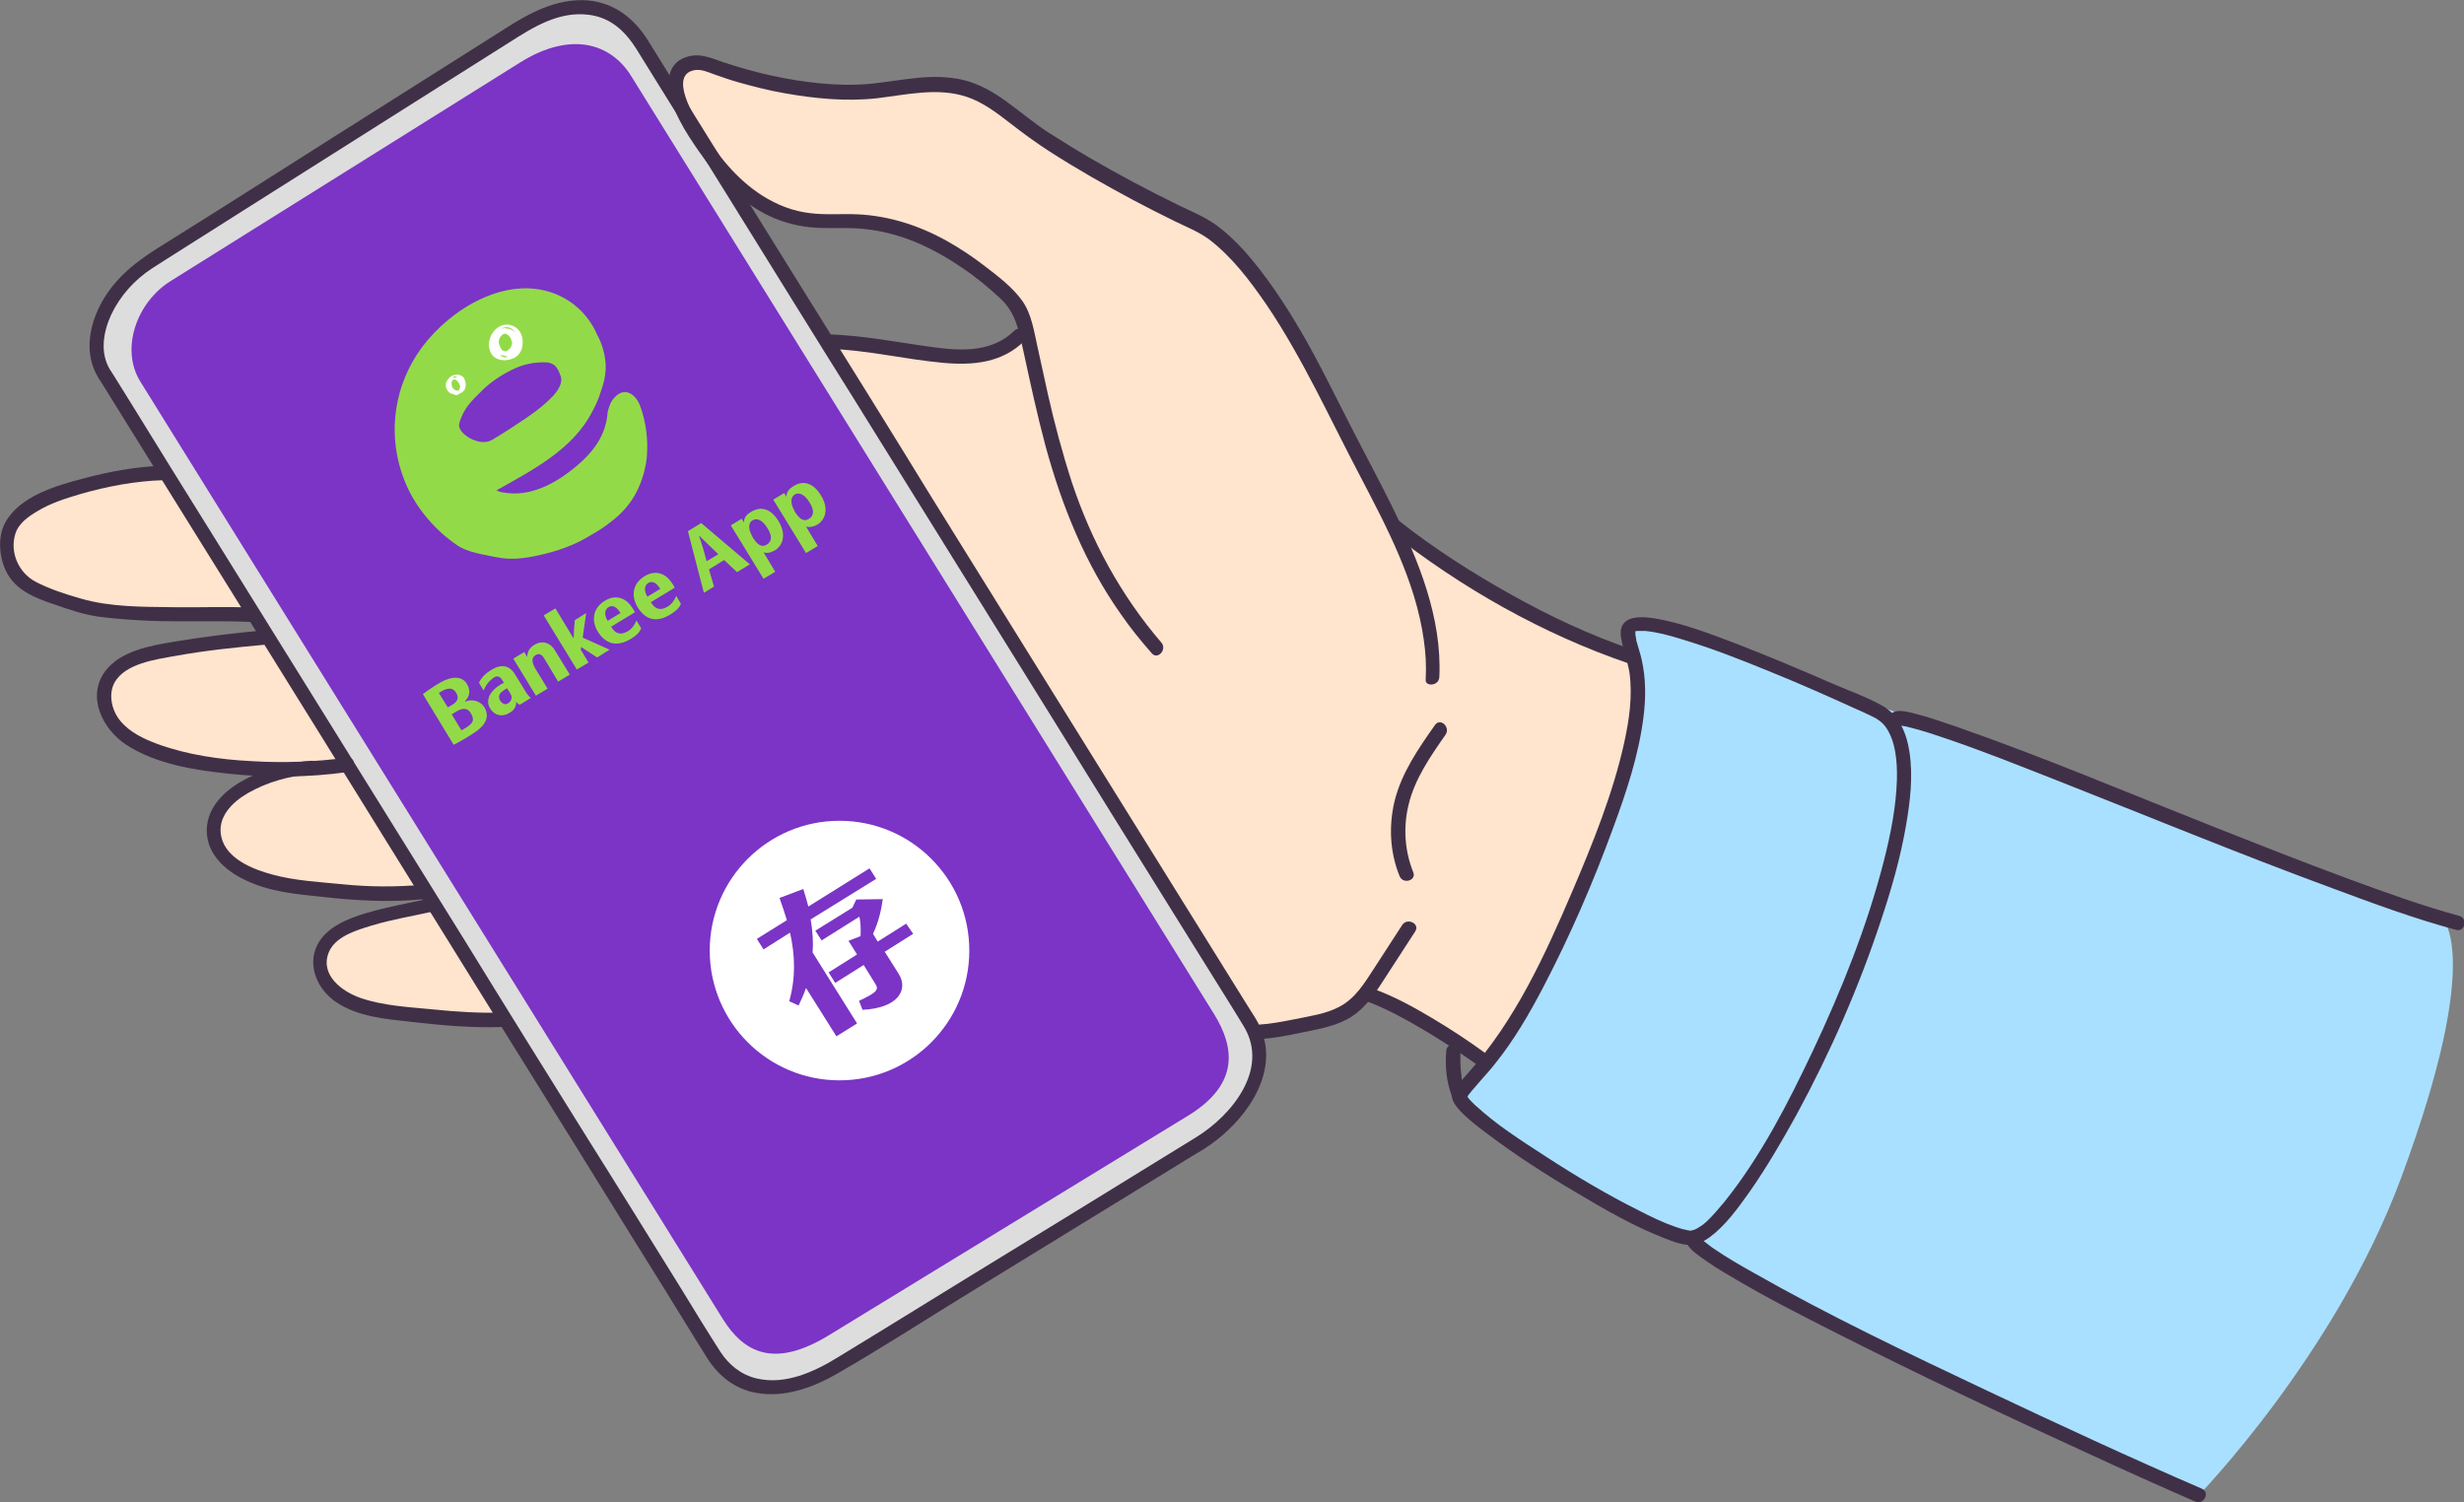 <?xml version="1.0" encoding="utf-8"?>
<!-- Generator: Adobe Illustrator 26.5.0, SVG Export Plug-In . SVG Version: 6.00 Build 0)  -->
<svg version="1.1" id="圖層_1" xmlns="http://www.w3.org/2000/svg" xmlns:xlink="http://www.w3.org/1999/xlink" x="0px" y="0px"
	 viewBox="0 0 632.2 385.5" style="enable-background:new 0 0 632.2 385.5;" xml:space="preserve">
<rect x="0" y="0" width="632.2" height="385.5" fill="#808080" stroke="none"/>
<style type="text/css">
	.st0{fill:#FFE4CE;}
	.st1{fill:#A9E0FF;}
	.st2{fill:#DDDDDD;}
	.st3{fill:#403047;}
	.st4{fill:#7B34C6;}
	.st5{fill:#93DA49;}
	.st6{fill:#FFFFFF;}
	.st7{fill:none;}
</style>
<g>
	<path class="st0" d="M383.1,273.8c0,0-27.1-19-32.3-18.8c-3.9,3.2-2.7,4.7-15.6,7.8c-11.1,1.6-19.5,2-19.5,2l-187.4-2.5
		c0,0-48.4,0.7-46.6-16.3c0.3-7.1,10.3-10,30.9-13.7c-1.8-3-2.6-4.5-2.6-4.5s-19.6,2.8-37-1.1c-17.4-4-17.5-9.7-17.8-14.4
		c-0.3-4.7,5-8.9,10.1-11.2c5-2.2,14.7-4.2,14.7-4.2s-16,0.4-27-1c-11-1.4-23.8-5.2-26.1-15.8C24.6,169.6,43.2,167,43.2,167
		s16.4-4.4,26-3.8c-1.9-4.2-3.2-6-3.2-6s-32.9,1.4-45.4-2.1c-12.4-3.5-17.9-6.1-18.9-14.1c-0.7-5.3,3.9-11.5,10.1-13.7
		c6.1-2.1,21.7-6,26.5-5.8c4.8,0.2,5.5-1,5.5-1l168.3-33.1l19.8,2c0,0,13.7,4,22.3,1.1c8.6-2.9,8.6-6.6,8.6-6.6s-0.7-5.6-6.6-10.3
		c-5.9-4.7-15.1-12.5-26.4-15.4c-11.3-2.9-20.2-2.2-20.2-2.2s-16.4,2.5-30.9-21.2C164.2,11,182,16.2,182,16.2s16.5,6,27.7,6.4
		c11.2,0.3,20.7-0.3,30.1-1.5c9.4-1.2,17.6,6.6,17.6,6.6l24.7,16.6c0,0,27.9,13.3,29.9,15.3c2,2,10.7,7.6,30,44.7
		c9.9,18.3,15.9,31.3,15.9,31.3l28.8,19.5l31.8,13.4c0,0,6.6,12.3-4.4,35.6c-11.6,24.6-18.1,48.7-18.1,48.7L383.1,273.8z"/>
	<path class="st1" d="M626.1,235c0,0-142-53.6-143-53.4c0,0.5,0.1,1,0.2,1.4c-0.8-0.2-1.3-0.3-1.3-0.3s-69.5-33.6-63.6-19.1
		c5.2,11.1,6.1,17-13,67.3c-15.4,40.6-32,46.3-28.3,51.6c9.6,7.9,23.9,22.5,56.5,35c0.3,0.1,0.7,0.3,1.1,0.4
		c-0.3,0.4-0.5,0.6-0.3,0.8c16.5,15.5,129.6,65.1,129.6,65.1s35.1-36,52-81.4C638.1,242.9,626.1,235,626.1,235z"/>
	<g>
		<g>
			<path class="st2" d="M307.9,293.4l-92,56.5c-15.8,9.8-27.1,6.8-32.6-2.1L26.7,95.7c-5.5-8.9,1.9-22.4,11.4-28.3L133.4,7
				c14.2-8.8,25.2-5.6,30.7,3.2l156.6,252.1C326.2,271.3,322.1,284.6,307.9,293.4z"/>
			<g>
				<path class="st3" d="M306.9,291.8c-10.8,6.7-21.7,13.3-32.5,20c-16.7,10.2-33.3,20.4-50,30.7c-3.2,1.9-6.3,3.9-9.5,5.8
					c-6,3.7-13.4,7.1-20.7,5.4c-4-0.9-7.2-3.5-9.4-6.9c-3.4-5.3-6.7-10.7-10-16.1c-7.9-12.7-15.8-25.5-23.8-38.2
					c-10.6-17-21.2-34-31.7-51.1c-11.3-18.2-22.7-36.5-34-54.7c-10.1-16.2-20.1-32.4-30.2-48.6c-7-11.2-14-22.5-20.9-33.7
					c-1.7-2.7-3.4-5.5-5.1-8.2c-0.3-0.5-0.6-0.9-0.9-1.4c-2.6-4.3-1.7-9.6,0.3-14c2.3-4.9,6.1-9.1,10.6-12c1.2-0.8,2.4-1.5,3.6-2.3
					c6-3.8,12-7.6,18-11.4c17.4-11,34.8-22,52.2-33c6-3.8,12-7.6,17.9-11.3c6.1-3.9,12.7-8,20.3-7c5.6,0.7,9.3,4.2,12.2,8.8
					c1.6,2.6,3.3,5.3,4.9,7.9c6.9,11.1,13.8,22.2,20.7,33.3c10,16.1,20,32.3,30.1,48.4c11.3,18.2,22.7,36.5,34,54.7
					c10.6,17.1,21.3,34.2,31.9,51.4c8,12.8,15.9,25.6,23.9,38.4c3.4,5.5,6.9,11,10.3,16.6C325.8,274.3,316,286.2,306.9,291.8
					c-2,1.3-0.1,4.4,1.9,3.1c10.7-6.8,21.1-20.7,13.4-33.5c-0.9-1.4-1.8-2.9-2.7-4.3c-5.9-9.4-11.7-18.9-17.6-28.3
					c-9.6-15.5-19.3-31-28.9-46.5c-11.4-18.3-22.7-36.6-34.1-54.9C228,109.6,216.9,91.8,205.8,74c-8.8-14.1-17.5-28.2-26.3-42.3
					c-4.4-7.1-8.9-14.3-13.3-21.4c-3.5-5.6-8.6-9.6-15.4-10.2c-8-0.6-15.1,3.3-21.6,7.5c-14.8,9.3-29.5,18.7-44.3,28
					c-14.8,9.4-29.6,18.8-44.5,28.1c-6.2,3.9-11.7,8.4-15,15.2c-2.7,5.6-3.6,12.2-0.3,17.8c0.2,0.4,0.4,0.7,0.7,1.1
					c4.5,7.3,9.1,14.6,13.6,21.9c8.8,14.2,17.7,28.4,26.5,42.6C77,180.1,88,197.9,99.1,215.8c11.3,18.3,22.7,36.5,34,54.8
					c9.6,15.4,19.2,30.8,28.7,46.2c5.8,9.3,11.6,18.6,17.3,27.9c0.8,1.3,1.7,2.7,2.5,4c2.9,4.5,7.2,7.8,12.5,8.7
					c7.2,1.3,14.6-1.4,20.8-5c11.5-6.6,22.7-13.9,34-20.8c16.9-10.4,33.8-20.7,50.7-31.1c3.1-1.9,6.1-3.8,9.2-5.6
					C310.9,293.7,309,290.6,306.9,291.8z"/>
			</g>
		</g>
		<path class="st4" d="M133.5,16c13-8.1,23.3-4.9,28.5,3.6l149.5,240.6c5.2,8.4,6.6,17.8-6.4,25.9l-92.1,56.3
			c-14.5,9-22.2,4.5-27.5-3.9L36,97.9c-5.2-8.4-0.9-20.4,7.8-25.8L133.5,16z"/>
		<g>
			<g>
				<path class="st5" d="M121.7,188c-1.8,1.2-3.7,2.3-5.3,3.1l-7.9-13c1.3-1,3.1-2.2,4.5-3c3.2-1.8,5.7-1.5,6.8,0.4
					c1.1,1.8,0.6,3.3-0.5,4.4l0.1,0.1c1.5-0.6,3.7-0.4,4.9,1.5C125.7,183.9,124.6,186.1,121.7,188z M113.6,177.2
					c-0.3,0.2-0.7,0.4-1,0.6l2.3,3.7l1.2-0.7c1.4-0.9,1.7-1.8,0.9-3.1C116.2,176.4,115,176.5,113.6,177.2z M117.2,182.5l-1.3,0.8
					l2.5,4.1c0.5-0.3,1-0.6,1.5-0.9c1.3-1,2-1.6,0.9-3.5C119.9,181.5,118.6,181.7,117.2,182.5z"/>
				<path class="st5" d="M132.4,180c0.1,0.7-0.1,2-1.5,2.8c-2.2,1.4-4.1,0.7-5.2-1.1c-1-1.7-0.4-3.8,1.9-5.5c0.8-0.6,1.2-0.8,1.7-1
					l-0.5-0.8c-0.5-0.8-1.2-1.1-2-0.6c-1.1,0.7-2.2,1.9-2.7,3.4l-1.2-2c0.5-1.2,1.6-2.4,3.3-3.4c2.5-1.5,4.5-1,5.8,1l2.7,4.4
					c0.4,0.7,1,1.5,1.5,1.9l-2.8,1.7C132.9,180.7,132.6,180.3,132.4,180z M128.6,177.6c-0.5,0.5-0.8,1.3-0.3,2.1
					c0.6,0.9,1.2,1.1,1.8,0.9c0.4-0.2,0.9-0.5,1.1-1.2c0.2-0.6,0-1-0.4-1.7l-0.7-1.1C129.6,176.9,129.1,177.2,128.6,177.6z"/>
				<path class="st5" d="M139.6,168.9c-0.5-0.9-1.3-1.4-2.2-0.8c-1.1,0.7-1,1.9,0.1,3.7l3,4.9l-3,1.8l-5.8-9.5l2.8-1.7l0.8,1.3
					c-0.1-1.2,0.6-2.5,1.9-3.2c2.1-1.2,4.1-0.4,5.2,1.5l3.8,6.2l-3,1.8L139.6,168.9z"/>
				<path class="st5" d="M149.1,166l-0.1,0.7l2,3.3l-3,1.8l-8.5-13.9l3-1.8l4.6,7.6l0.1-0.1c0-0.9,0.1-2.9,0.3-4.5l2.9-1.8l-0.9,6.3
					l6.9,3.1l-3.2,2L149.1,166z"/>
				<path class="st5" d="M153.4,162.1c-1.6-2.6-1.5-5.9,1.7-7.9c3.2-2,5.8-0.4,7.1,1.7c0.3,0.4,0.5,0.7,0.7,1.2l-6.1,3.7
					c1.1,1.9,2.5,2.2,4.2,1.2c1.1-0.6,1.8-1.6,2.3-2.8l1.2,2c-0.4,1.1-1.3,1.9-2.6,2.7C158.1,166.2,155.3,165.1,153.4,162.1z
					 M159.2,157.3c-0.9-1.5-2-2.2-3.1-1.5c-1,0.6-1.1,2-0.2,3.5L159.2,157.3z"/>
				<path class="st5" d="M163.6,155.8c-1.6-2.6-1.5-5.9,1.7-7.9c3.2-2,5.8-0.4,7.1,1.7c0.3,0.4,0.5,0.7,0.7,1.2l-6.1,3.7
					c1.1,1.9,2.5,2.2,4.2,1.2c1.1-0.6,1.8-1.6,2.3-2.8l1.2,2c-0.4,1.1-1.3,1.9-2.6,2.7C168.3,160,165.5,158.9,163.6,155.8z
					 M169.4,151.1c-0.9-1.5-2-2.2-3.1-1.5c-1,0.6-1.1,2-0.2,3.5L169.4,151.1z"/>
				<path class="st5" d="M185.8,143.7l-3.9,2.4l1.3,4.4l-2.6,1.6l-4.1-15.8l3.4-2.1l12.5,10.6l-3.3,2L185.8,143.7z M179.5,137.5
					l-0.1,0.1c0.2,0.6,0.7,2.1,1,3.1l0.9,3.3l3-1.8l-2.3-2.2C181.1,139.1,179.9,138,179.5,137.5z"/>
				<path class="st5" d="M199.8,133.8c1.9,3.2,1.2,5.9-0.8,7.3c-1,0.6-2.1,1-3.1,0.6l3,5l-3,1.8l-8.4-13.7l2.8-1.7l0.6,1
					c-0.1-1,0.5-2,1.7-2.7C195.1,129.8,197.8,130.4,199.8,133.8z M193,137.6l0.2,0.4c1.4,2.2,2.5,2.4,3.6,1.7c1.1-0.7,1.5-2,0.1-4.2
					c-1.4-2.3-2.9-2.6-3.8-2C192,134.1,191.9,135.7,193,137.6z"/>
				<path class="st5" d="M210.7,127.2c1.9,3.2,1.2,5.9-0.8,7.3c-1,0.6-2.1,0.9-3.1,0.6l3,5l-3,1.8l-8.4-13.7l2.8-1.7l0.6,1
					c-0.1-1,0.5-2,1.7-2.7C205.9,123.2,208.6,123.7,210.7,127.2z M203.8,131l0.2,0.4c1.4,2.2,2.5,2.4,3.6,1.7c1.1-0.7,1.5-2,0.1-4.2
					c-1.4-2.3-2.9-2.6-3.8-2C202.9,127.5,202.7,129,203.8,131z"/>
			</g>
		</g>
		<g>
			<circle class="st6" cx="215.4" cy="243.9" r="33.3"/>
			<g>
				<g>
					<path class="st4" d="M208.5,244.4l11.4,18.2l-5.3,3.3l-7.8-12.4c-0.5,1.5-1.2,3-1.9,4.5l-2.4-1.1c1.7-6.1,1.5-11.8,0.2-17.6
						l-6.8,4.3l-1.7-2.7l7.7-4.8c-0.6-1.9-1.2-3.8-1.9-5.7l6.1-2.3c0.5,1.5,0.9,3,1.3,4.5l15.7-9.8l1.7,2.7L208,235.9
						C208.5,238.9,208.7,241.7,208.5,244.4z M234.3,239.6l-7.3,4.6l3.6,5.7c2.6,4.2-0.4,8.8-9.3,9.2l-0.9-2.3
						c4.7-2.2,5.2-2.9,4.1-4.5l-2.9-4.7l-7.3,4.6l-1.7-2.7l7.3-4.6l-2.2-3.5l3.1-1.2c0.1-1.8,0-3.8-0.3-5l-9.7,6.1l-1.6-2.5l9.5-5.9
						l1-2.1l6.8-0.1c-0.4,2.9-1.1,5.9-2.5,8.9l1.2,2l7.3-4.6L234.3,239.6z"/>
				</g>
			</g>
		</g>
		<g>
			<g>
				<path class="st5" d="M142.2,75.3c-12.4-4.7-26.4,3.9-33.7,13.5c-8,10.6-9.5,24.5-3.8,36.6c2.7,5.7,7.4,11,12.6,14.5
					c2.7,1.9,7,2.4,10.2,3.1c3.5,0.7,7.1,0.3,10.6-0.5c5.1-1.1,9.5-2.7,13.5-5.2c1.8-1,3.7-2.2,5.5-3.7c5.5-4.2,7.2-9.3,7.9-11.6
					c0.2-0.7,0.4-1.3,0.5-2c0.1-0.4,0.2-0.8,0.3-1.4c0,0,0-0.1,0-0.1c0-0.2,0-0.4,0.1-0.6c0-0.4,0.1-0.7,0.1-1.1c0-0.1,0-0.2,0-0.2
					c0.5-7.3-1.9-12.8-1.9-12.8l0,0c-1.2-2.8-4-4.7-6.6-1.6c-0.9,1-1.3,2.3-1.6,3.6c-0.4,5.5-3.2,10.3-9.9,15.3
					c-7.1,5.4-12.7,5.8-15.8,5.4c-0.1,0-0.1,0-0.2,0c-0.4-0.1-0.8-0.1-1.2-0.2c0,0-0.1,0-0.1,0c-0.9-0.2-1.3-0.5-1.3-0.5
					c9.1-5.1,19.6-10.5,24.5-20.1c0,0,0,0,0,0c0,0,1.5-2.5,2.5-6c0.6-1.6,0.9-3.3,1-4.9c0,0,0,0,0-0.1c0-0.6,0-1,0-1.2
					c-0.2-2.9-1-5.6-2.4-8c0,0,0,0,0-0.1C151,81.1,147.4,77.3,142.2,75.3z M142.8,94.3c0.5,0.7,0.8,1.5,1.1,2.3c0.4,1.5-0.3,3.1-2,5
					c-1.8,1.9-4,3.7-6.8,5.6c-2.8,1.9-5.7,3.8-8.9,5.7c-3.2,1.9-8.9-1.7-8.4-4.1c0.6-2.4,1.9-4.6,3.9-6.6l2.4-2.4
					c1.8-1.7,4.2-3.4,7.2-4.9c3-1.5,6.1-2.1,9.3-1.9C141.6,93.2,142.3,93.6,142.8,94.3z"/>
				<path class="st7" d="M131.4,95c-3,1.5-5.4,3.1-7.2,4.9l-2.4,2.4c-2,2.1-3.4,4.3-3.9,6.6c-0.6,2.4,5.2,6,8.4,4.1
					c3.2-1.9,6.1-3.8,8.9-5.7c2.8-1.9,5-3.8,6.8-5.6c1.8-1.9,2.4-3.5,2-5c-0.2-0.8-0.6-1.6-1.1-2.3c-0.5-0.7-1.2-1.1-2.1-1.2
					C137.5,92.9,134.3,93.5,131.4,95z"/>
				<g>
					<path class="st6" d="M116,96.4c-0.6,0.3-0.9,0.7-1.2,1.2c-0.1,0.1-0.2,0.3-0.3,0.5c-0.1,0.1-0.1,0.2-0.1,0.3l0,0
						c0,0.1,0,0.2,0,0.2c-0.1,0.6,0.1,1.2,0.5,1.7c0.3,0.5,0.8,0.7,1.3,0.8c0.3,0.1,0.5,0.2,0.8,0.3c0.2,0,1.2-0.4,0.9-0.4
						c0,0,0,0,0,0c0.2-0.1,0.4-0.2,0.6-0.3c1.2-0.7,1.2-2.4,0.6-3.6C118.6,96.1,117.1,95.9,116,96.4z M116.4,97.3
						c0.8,0.1,1.4,0.9,1.6,1.6c0.1,0.4,0,0.8-0.2,1.1c-0.3,0.5-1,0.1-1.3-0.1c-0.2-0.2-0.4-0.4-0.5-0.6c-0.1-0.4-0.2-0.9-0.1-1.3
						c0-0.1,0-0.2,0.1-0.3c0.1-0.2,0.3-0.3,0.5-0.4C116.4,97.3,116.4,97.3,116.4,97.3z M117.9,100.5
						C117.8,100.5,117.8,100.5,117.9,100.5c-0.2,0.2-0.3,0.2-0.5,0.2C117.5,100.6,117.7,100.6,117.9,100.5z M116.6,96.6
						c0.3,0,0.5,0,0.7,0.2c-0.3,0-0.6,0.1-0.8,0.1c-0.1,0-0.2,0-0.3,0C116.3,96.7,116.4,96.6,116.6,96.6z"/>
					<path class="st6" d="M131.8,83.7c-4.2-2-7.9,3.6-5.7,7.1c0.8,1.4,2.9,1.9,4.4,1.5c1.6-0.3,2.9-1.2,3.4-2.9
						C134.5,87.3,133.9,84.7,131.8,83.7z M129.5,85.6c0.4,0,0.8,0.3,1.2,0.7c0.3,0.3,0.5,0.9,0.7,1.6c0,0.9-0.6,1.7-1.4,2.2
						c-0.5,0.1-0.9,0-1.2-0.3c-0.4-0.5-0.7-1.2-0.8-1.7C127.8,87,128.6,85.8,129.5,85.6z M128.3,91.1c0.3,0.1,0.6,0.1,0.9,0.1
						c0.4,0.2,0.8,0.3,1.2,0.3c-0.3,0.1-0.5,0.2-0.8,0.2C129,91.6,128.6,91.4,128.3,91.1z M132.2,85.3c-0.6-0.6-1.4-1-2.2-1
						c-0.1-0.1-0.2-0.1-0.4-0.1c-0.4,0-0.8,0.1-1.1,0.2C130.1,83.5,131.4,84.1,132.2,85.3z"/>
				</g>
				<path class="st5" d="M128.9,126.5c-0.1,0-0.1,0-0.1,0C128.8,126.5,128.8,126.5,128.9,126.5z"/>
				<path class="st5" d="M130.3,126.7c-0.1,0-0.1,0-0.2,0C130.1,126.7,130.2,126.7,130.3,126.7z"/>
				<path class="st7" d="M131.4,95c-3,1.5-5.4,3.1-7.2,4.9l-2.4,2.4c-2,2.1-3.4,4.3-3.9,6.6c-0.6,2.4,5.2,6,8.4,4.1
					c3.2-1.9,6.1-3.8,8.9-5.7c2.8-1.9,5-3.8,6.8-5.6c1.8-1.9,2.4-3.5,2-5c-0.2-0.8-0.6-1.6-1.1-2.3c-0.5-0.7-1.2-1.1-2.1-1.2
					C137.5,92.9,134.3,93.5,131.4,95z"/>
				<path class="st5" d="M127.4,126c0,0,0.5,0.2,1.3,0.5C128.3,126.3,127.9,126.2,127.4,126z"/>
				<path class="st5" d="M130.1,126.7c-0.4-0.1-0.8-0.1-1.2-0.2C129.2,126.6,129.6,126.7,130.1,126.7z"/>
			</g>
		</g>
	</g>
	<g>
		<path class="st3" d="M369.3,173.7c0.7-15.3-5.4-30-12-43.5c-3.4-6.9-7.1-13.7-10.6-20.6c-4.2-8.1-8.1-16.3-12.7-24.2
			c-4.3-7.4-9.1-14.7-14.8-21.1c-2.3-2.5-4.8-4.9-7.5-6.8c-2.9-2-6.1-3.3-9.2-4.8c-7.8-3.8-15.5-7.9-22.9-12.2
			c-3.6-2.1-7.1-4.3-10.6-6.5c-3.7-2.4-7.1-5.3-10.7-7.9c-3.4-2.5-7.1-4.6-11.2-5.6c-3.9-0.9-8-0.9-11.9-0.5
			c-4,0.4-7.9,1.1-11.9,1.5c-4.2,0.4-8.5,0.3-12.7-0.1c-8.4-0.8-16.8-2.7-24.9-5.4c-3.5-1.2-6.6-2.7-10.3-1.1c-3,1.3-4,4-3.8,7.1
			c0.5,6.1,4.3,11.9,7.7,16.8c4.9,7.1,11.3,13.8,19.4,17.2c3.9,1.6,7.9,2.4,12.1,2.5c4.3,0.1,8.6-0.2,12.9,0.5
			c8.4,1.2,16.1,4.9,23,9.6c3.6,2.4,7,5.2,10.1,8.1c3.8,3.6,4.6,8.1,5.7,13c1.8,8.3,3.6,16.7,5.8,24.9c4.2,15.3,10.1,30,19.3,43
			c2.4,3.5,5.1,6.8,7.9,10c1.5,1.8,4-0.9,2.5-2.7c-10.4-12.1-18-26.1-23-41.2c-2.4-7.4-4.4-14.9-6.1-22.4c-0.9-4.1-1.8-8.2-2.7-12.3
			c-0.9-4-1.5-8.4-3.9-11.8c-2.5-3.5-6.2-6.3-9.6-8.9c-3.1-2.4-6.4-4.6-9.8-6.5c-7-3.9-14.7-6.4-22.7-6.8c-4.1-0.2-8.2,0.2-12.3-0.3
			c-4.4-0.5-8.5-2.1-12.3-4.5c-6.6-4.2-11.6-10.5-15.6-17.1c-1.9-3.1-8.5-13.9-1.8-15.1c1.8-0.3,3.4,0.5,5.1,1.1c2,0.7,4,1.4,6.1,2
			c3.9,1.1,7.8,2.1,11.8,2.8c7.8,1.4,16,2.2,23.9,1.3c7.5-0.9,15.4-2.8,22.8-0.4c4.3,1.4,7.9,4.2,11.4,6.9c3.2,2.5,6.5,4.9,9.9,7.1
			c7,4.5,14.2,8.6,21.5,12.5c3.6,1.9,7.3,3.8,11,5.6c2.9,1.4,5.9,2.6,8.5,4.5c5.9,4.5,10.5,10.6,14.7,16.7
			c9.4,13.9,16.3,29.3,24.1,44.1c6.9,13.2,14.2,27,16.3,41.9c0.5,3.4,0.7,6.8,0.5,10.3C365.6,176.2,369.2,176.1,369.3,173.7
			L369.3,173.7z"/>
	</g>
	<g>
		<path class="st3" d="M260.2,84.9c-5.4,5.3-12.9,5.2-19.9,4.3c-9.4-1.2-18.6-3.2-28-3.4c-2.4-0.1-2.2,3.6,0.2,3.7
			c10,0.3,19.6,2.7,29.5,3.6c7.7,0.7,15.2,0,20.9-5.7C264.6,85.7,261.9,83.2,260.2,84.9L260.2,84.9z"/>
	</g>
	<g>
		<path class="st3" d="M41.9,119.5c-6.9,0.2-13.9,1.5-20.6,3.3c-6.9,1.8-16.2,4.5-19.9,11.2c-2.2,3.9-1.6,9.6,0.6,13.4
			c2.6,4.4,7.5,6.2,12,7.7c3.7,1.3,7.2,2.5,11.1,3.1c4.5,0.6,9.1,0.9,13.6,1.1c8.7,0.3,17.4-0.1,26.1,0.3c2.4,0.1,2.2-3.6-0.2-3.7
			c-6.7-0.3-13.3,0-20-0.1c-7.8-0.1-16.2,0-23.8-2.2c-3.9-1.1-8.2-2.5-11.8-4.4c-4.2-2.3-6.5-7.4-5.1-12.1c0.8-2.8,3.4-4.6,5.8-6
			c3.3-2,7.1-3.2,10.8-4.3c6.9-2,14.3-3.4,21.5-3.6C44.4,123.1,44.3,119.4,41.9,119.5L41.9,119.5z"/>
	</g>
	<g>
		<path class="st3" d="M68.2,161.7c-7.8,0.7-15.5,1.6-23.2,2.9c-6.1,1-14,2.3-18,7.6c-4.9,6.6-0.6,15,5.4,18.9
			c7.5,4.9,17.4,6.5,26.1,7.4c10.2,1.1,20.5,1,30.7-0.4c2.3-0.3,2.2-4-0.2-3.7c-8.1,1.1-16.3,1.4-24.4,0.9
			c-8.1-0.4-16.5-1.6-24.2-4.4c-3.5-1.3-7.1-3-9.5-5.9c-2.2-2.6-3.2-6.8-1.5-9.9c2.8-4.9,10.6-5.9,15.6-6.8
			c7.7-1.4,15.5-2.2,23.2-2.9C70.7,165.1,70.6,161.4,68.2,161.7L68.2,161.7z"/>
	</g>
	<g>
		<path class="st3" d="M79.9,195.2c-5.7,0.4-11.4,2-16.5,4.5c-4.9,2.5-9.7,6.5-10.3,12.3c-0.6,6.6,4.3,11.2,9.8,13.8
			c6.2,3,12.8,3.6,19.6,4.3c8.8,1,17.6,1.5,26.4,0.6c2.3-0.2,2.2-3.9-0.2-3.7c-6.9,0.6-13.8,0.6-20.7-0.1c-6-0.6-12.3-0.9-18.1-2.5
			c-4.9-1.3-11.8-4-13.1-9.6c-1.2-5.1,2.8-9,6.8-11.3c4.9-2.8,10.7-4.5,16.3-4.8C82.4,198.7,82.3,195.1,79.9,195.2L79.9,195.2z"/>
	</g>
	<g>
		<path class="st3" d="M110.5,230.5c-5.6,1.2-11.2,2.2-16.6,3.8c-4.7,1.4-10.2,3.6-12.5,8.2c-2.7,5.4,0.2,11.5,4.8,14.6
			c5.6,3.8,12.9,4.4,19.4,5.1c7.8,0.9,15.7,1.6,23.5,1.3c2.4-0.1,2.2-3.7-0.2-3.7c-5.9,0.2-11.9-0.2-17.8-0.8
			c-6.1-0.6-12.6-0.9-18.5-2.9c-4.7-1.6-10.5-5.8-8.3-11.6c1.6-4.2,7.1-5.8,11-7c5.3-1.6,10.8-2.5,16.2-3.7
			C113.9,233.5,112.8,230,110.5,230.5L110.5,230.5z"/>
	</g>
	<g>
		<path class="st3" d="M323.4,266.6c3.3-0.2,6.5-0.8,9.8-1.5c4.2-0.9,8.5-1.5,12.3-3.5c4.2-2.2,6.8-5.9,9.3-9.8
			c2.8-4.3,5.5-8.5,8.3-12.8c1.3-2-2-3.6-3.3-1.7c-2.4,3.7-4.8,7.4-7.2,11.1c-2.5,3.8-4.8,7.8-9.1,10c-3.5,1.8-7.4,2.3-11.2,3.1
			c-3.1,0.6-6.1,1.2-9.2,1.4C320.9,263.1,321.1,266.7,323.4,266.6L323.4,266.6z"/>
	</g>
	<g>
		<path class="st3" d="M362.6,223.8c-2.2-5.5-2.6-11.5-1.2-17.3c1.6-6.7,5.6-12.4,9.5-18c1.3-1.9-1.3-4.4-2.7-2.5
			c-4.3,6.1-8.6,12.3-10.4,19.6c-1.5,6.3-1.2,13.1,1.3,19.2C360,227,363.5,225.9,362.6,223.8L362.6,223.8z"/>
	</g>
	<g>
		<path class="st3" d="M356.5,136.3c18.3,14.5,39.5,26.5,61.6,34c2.2,0.8,3-2.8,0.8-3.6c-10.9-3.7-21.3-8.6-31.3-14.2
			c-10-5.6-19.7-11.8-28.7-18.9C357.1,132.2,354.6,134.8,356.5,136.3L356.5,136.3z"/>
	</g>
	<g>
		<path class="st3" d="M350.9,257c5,1.9,9.7,4.5,14.3,7.2c4.6,2.7,9.1,5.7,13.5,8.8c1.9,1.4,4.4-1.3,2.5-2.7
			c-4.5-3.3-9.1-6.3-13.8-9.1c-4.7-2.8-9.6-5.5-14.8-7.4C350.4,253,348.7,256.2,350.9,257L350.9,257z"/>
	</g>
	<g>
		<path class="st3" d="M375.9,282.1c2.4-3.3,5.3-6.1,7.8-9.3c4.8-6,8.7-12.7,12.2-19.4c6.9-13.2,12.9-27,18-41
			c3.4-9.2,6.6-18.8,7.8-28.6c0.6-4.9,0.6-9.8-0.5-14.6c-0.3-1.4-0.8-2.8-1.2-4.3c-0.1-0.3-0.2-0.6-0.2-0.9c0-0.2-0.2-1.1-0.1-0.6
			c-0.1-0.3-0.1-0.6-0.1-0.9c0-0.2,0-0.3,0-0.5c0-0.3,0-0.1,0-0.1c-0.1,0,0,0.4-0.3,0.3c0.3,0,0-0.2,0.6-0.3c0.3,0-0.2,0,0.3,0
			c0.2,0,0.4,0,0.6,0c0.5,0,1,0,1.4,0c3,0.3,6,1.1,8.9,2c8.1,2.4,15.9,5.5,23.7,8.7c6.9,2.8,13.7,5.8,20.5,8.9
			c1.6,0.7,3.2,1.4,4.8,2.2c1.6,0.7,2.8,1.6,3.7,2.8c2.6,3.7,3,8.8,2.9,13.5c-0.2,7-1.6,14-3.3,20.7c-4.3,16.9-10.9,33.3-18.3,49
			c-6.3,13.3-13.3,27-22.6,38.6c-1.5,1.8-3,3.6-4.7,5.2c-0.6,0.5-1,0.9-1.9,1.4c-0.3,0.2-0.6,0.4-0.9,0.5c-0.2,0.1,0,0.1-0.6,0.2
			c-0.5,0.2-0.5,0.2-1.2,0.1c-1.1-0.2-2.2-0.5-3.3-0.9c-3.2-1.1-6.3-2.6-9.4-4.2c-8.2-4.1-16.1-8.8-23.8-13.8
			c-6.3-4.1-12.8-8.2-18.3-13.3c-0.7-0.7-1.5-1.5-1.8-1.9c-0.1-0.1-0.2-0.3-0.3-0.4c-0.3-0.3,0.1,0,0,0c-0.1,0,0-0.7,0,0.1
			c0,0.1-0.1,0.5-0.1,0.5c1.3-2-2-3.7-3.3-1.7c-1.1,1.7,0.7,3.8,1.8,5c2.1,2.2,4.5,4,6.9,5.8c7.4,5.6,15.2,10.6,23.2,15.3
			c7.2,4.3,14.7,8.6,22.5,11.6c2.1,0.8,4.6,1.8,6.9,1.6c1.6-0.1,3.1-1,4.4-1.9c4.2-3.1,7.3-7.5,10.3-11.7c4.4-6.3,8.3-13,12-19.7
			c8.7-16,16.1-32.9,21.8-50.2c2.6-7.8,4.9-15.8,6.3-23.9c1.1-6.3,1.9-12.8,0.9-19.2c-0.7-4.6-2.6-9.3-6.9-11.7
			c-3.9-2.2-8.4-3.8-12.6-5.6c-8-3.5-16.1-6.9-24.3-10.1c-7.1-2.7-14.4-5.6-22-6.8c-4-0.6-9-0.4-8.2,4.9c0.5,3.1,1.8,6.5,2.2,9.2
			c0.8,6-0.1,12.1-1.4,18c-2.9,13-8,25.6-13.2,37.8c-7.1,16.6-14.7,33.3-26.9,46.9c-1.2,1.4-2.5,2.8-3.6,4.3
			C371.8,281.5,374.5,284,375.9,282.1z"/>
	</g>
	<g>
		<path class="st3" d="M432.5,318.5c0.7,1.7,2.3,2.9,3.8,4c2.6,1.9,5.3,3.6,8.1,5.2c8.4,5,17,9.4,25.7,13.8
			c21.7,11,43.7,21.4,65.8,31.5c9.1,4.2,18.2,8.3,27.4,12.3c2.1,0.9,3.8-2.3,1.7-3.3c-18.5-8-36.8-16.5-55-25.1
			c-20.3-9.6-40.7-19.3-60.2-30.4c-3.4-1.9-6.7-3.8-9.9-6c-0.8-0.5-1.9-1.4-2.8-2.1c-0.3-0.3-0.7-0.6-1-0.9c0.4,0.4-0.4-0.8-0.1-0.1
			C435.1,315.3,431.6,316.3,432.5,318.5L432.5,318.5z"/>
	</g>
	<g>
		<path class="st3" d="M487.4,186.1c-0.1,0.1-0.3,0.1-0.2,0.1c0.2,0.1,1,0,0.5,0c1,0.1,1.9,0.3,2.9,0.6c3.1,0.8,6.1,1.8,9,2.8
			c9.4,3.2,18.6,6.9,27.8,10.5c23.6,9.3,47.1,19,71,27.8c10.5,3.9,21,7.8,31.8,10.7c2.3,0.6,3-3,0.8-3.6c-9.6-2.6-18.9-6-28.2-9.4
			c-11.9-4.4-23.8-9.1-35.7-13.8c-21.7-8.6-43.2-17.7-65.3-25.4c-3.5-1.2-6.9-2.4-10.5-3.3c-1.7-0.4-4.2-1.2-5.8-0.2
			C483.5,184.3,485.4,187.4,487.4,186.1L487.4,186.1z"/>
	</g>
	<g>
		<path class="st3" d="M376.1,280.4c-0.3-0.9-0.6-1.7-0.8-2.6c-0.1-0.4-0.2-0.9-0.3-1.3c0,0-0.1-0.4,0-0.2c0,0.3,0-0.1,0-0.2
			c0-0.2-0.1-0.5-0.1-0.7c-0.1-0.9-0.2-1.8-0.2-2.7c0-0.5,0-0.9,0-1.4c0-0.2,0-0.4,0-0.6c0-0.1,0-0.2,0-0.4c0,0.3,0,0.1,0-0.1
			c0-0.5,0-0.9-0.2-1.4c-0.2-0.4-0.7-0.7-1.2-0.8c-0.9-0.2-2.1,0.4-2.2,1.4c-0.4,4.1,0,8.2,1.5,12.1c0.3,0.9,1.3,1.6,2.3,1.2
			C375.7,282.4,376.4,281.4,376.1,280.4L376.1,280.4z"/>
	</g>
</g>
</svg>
